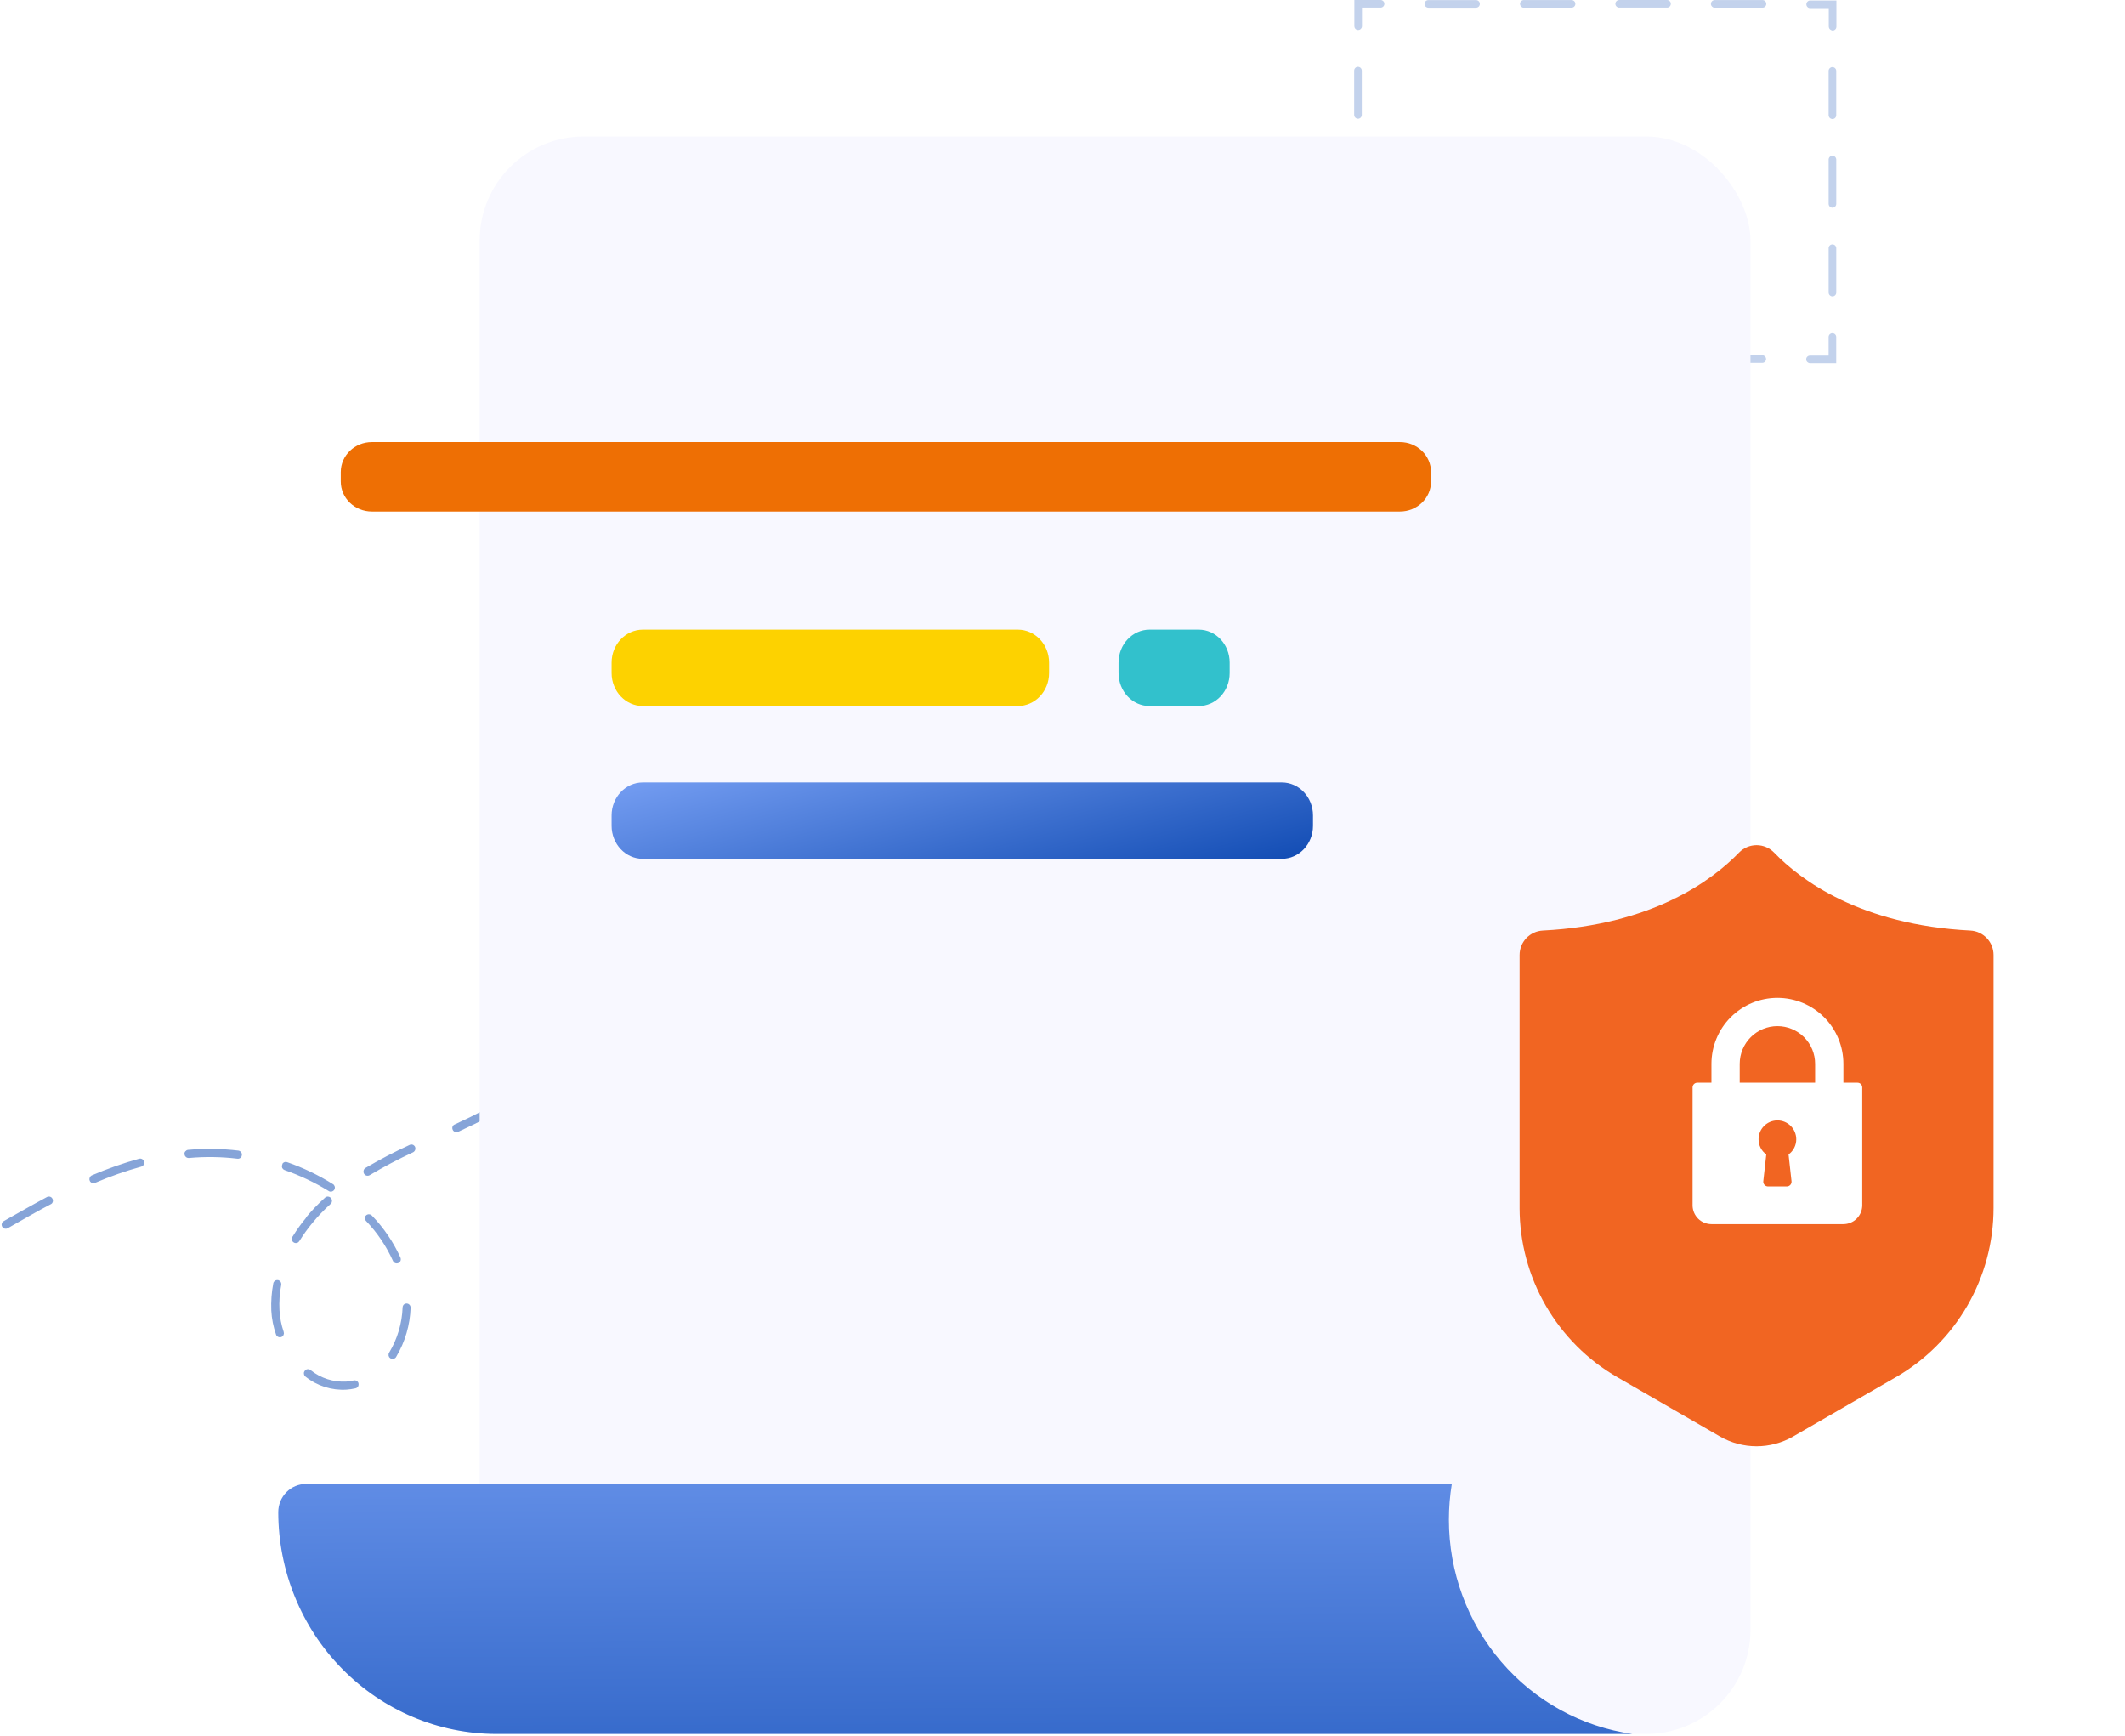 <svg width="306" height="250" viewBox="0 0 306 250" fill="none" xmlns="http://www.w3.org/2000/svg">
<g opacity="0.5">
<path opacity="0.5" fill-rule="evenodd" clip-rule="evenodd" d="M205.226 0.857C205.284 0.946 205.367 1.016 205.464 1.058C205.533 1.09 205.607 1.107 205.683 1.107H212.552C212.697 1.107 212.836 1.049 212.939 0.947C213.041 0.844 213.099 0.705 213.099 0.56C213.099 0.415 213.041 0.276 212.939 0.173C212.836 0.07 212.697 0.013 212.552 0.013H205.683C205.584 0.013 205.488 0.039 205.403 0.089C205.319 0.14 205.249 0.212 205.203 0.299C205.156 0.385 205.133 0.483 205.137 0.581C205.141 0.679 205.172 0.775 205.226 0.857ZM218.974 0.855C219.032 0.945 219.115 1.015 219.214 1.058V1.069C219.283 1.093 219.357 1.105 219.431 1.103H226.307C226.452 1.103 226.592 1.045 226.694 0.942C226.797 0.839 226.855 0.7 226.855 0.555C226.855 0.41 226.797 0.27 226.694 0.167C226.592 0.065 226.452 0.007 226.307 0.007H219.431C219.286 0.007 219.148 0.065 219.045 0.168C218.943 0.27 218.885 0.409 218.885 0.554C218.885 0.661 218.916 0.765 218.974 0.855ZM232.681 0.809C232.743 0.923 232.842 1.011 232.963 1.058L232.962 1.08C233.026 1.097 233.092 1.102 233.158 1.096H240.055C240.201 1.096 240.34 1.038 240.443 0.936C240.546 0.833 240.603 0.694 240.603 0.548C240.603 0.403 240.546 0.264 240.443 0.161C240.34 0.058 240.201 0 240.055 0H233.18C233.051 -0.004 232.925 0.038 232.823 0.118C232.722 0.198 232.652 0.311 232.626 0.437C232.6 0.564 232.62 0.696 232.681 0.809ZM246.434 0.81C246.493 0.922 246.589 1.009 246.706 1.058V1.088C246.777 1.107 246.851 1.113 246.925 1.105H253.8C253.945 1.105 254.084 1.047 254.187 0.945C254.29 0.842 254.348 0.703 254.348 0.557C254.348 0.412 254.29 0.273 254.187 0.17C254.084 0.067 253.945 0.009 253.8 0.009H246.93C246.803 0.007 246.679 0.049 246.58 0.128C246.48 0.207 246.411 0.318 246.385 0.442C246.359 0.567 246.376 0.696 246.434 0.81ZM195.36 4.281C195.262 4.239 195.179 4.168 195.121 4.079C195.062 3.99 195.031 3.885 195.032 3.778V0.001H198.806C198.952 0.001 199.091 0.059 199.194 0.162C199.297 0.264 199.354 0.404 199.354 0.549C199.354 0.694 199.297 0.834 199.194 0.936C199.091 1.039 198.952 1.097 198.806 1.097H196.125V3.773C196.125 3.918 196.067 4.057 195.964 4.159C195.862 4.262 195.723 4.319 195.578 4.32C195.504 4.321 195.43 4.308 195.36 4.281ZM195.095 42.383C195.154 42.472 195.237 42.542 195.336 42.584C195.405 42.611 195.478 42.625 195.552 42.624C195.624 42.624 195.695 42.611 195.762 42.583C195.828 42.556 195.888 42.515 195.939 42.465C195.99 42.414 196.03 42.353 196.058 42.287C196.085 42.22 196.099 42.149 196.099 42.077V35.699C196.099 35.554 196.041 35.414 195.939 35.312C195.836 35.209 195.697 35.152 195.552 35.152C195.407 35.152 195.268 35.209 195.165 35.312C195.063 35.414 195.005 35.554 195.005 35.699V42.081C195.005 42.188 195.036 42.293 195.095 42.383ZM195.095 29.613C195.154 29.703 195.238 29.773 195.336 29.815H195.344C195.409 29.845 195.48 29.86 195.552 29.859C195.624 29.859 195.695 29.845 195.762 29.818C195.828 29.791 195.888 29.75 195.939 29.699C195.99 29.648 196.03 29.588 196.058 29.522C196.085 29.455 196.099 29.384 196.099 29.312V22.93C196.099 22.784 196.041 22.645 195.939 22.543C195.836 22.44 195.697 22.382 195.552 22.382C195.407 22.382 195.268 22.44 195.165 22.543C195.063 22.645 195.005 22.784 195.005 22.93V29.312C195.005 29.419 195.036 29.524 195.095 29.613ZM195.095 16.849C195.154 16.938 195.238 17.009 195.336 17.051L195.35 17.04C195.414 17.07 195.482 17.089 195.552 17.095C195.624 17.095 195.695 17.08 195.762 17.053C195.829 17.025 195.889 16.985 195.94 16.933C195.991 16.883 196.031 16.823 196.058 16.756C196.085 16.69 196.099 16.619 196.099 16.548V10.159C196.099 10.014 196.041 9.875 195.939 9.773C195.836 9.67 195.697 9.612 195.552 9.612C195.407 9.612 195.268 9.67 195.165 9.773C195.063 9.875 195.005 10.014 195.005 10.159V16.548C195.005 16.655 195.036 16.759 195.095 16.849ZM195.006 52.24V48.464C195.006 48.319 195.064 48.179 195.166 48.077C195.269 47.974 195.408 47.916 195.554 47.916C195.699 47.916 195.838 47.974 195.941 48.077C196.044 48.179 196.102 48.319 196.102 48.464V51.146H198.777C198.922 51.146 199.062 51.204 199.164 51.306C199.267 51.409 199.324 51.548 199.324 51.693C199.324 51.838 199.267 51.977 199.164 52.08C199.062 52.183 198.922 52.24 198.777 52.24H195.006ZM260.151 51.984C260.21 52.097 260.306 52.186 260.423 52.236C260.492 52.267 260.566 52.285 260.642 52.289H264.418V48.509C264.418 48.364 264.361 48.225 264.258 48.122C264.155 48.02 264.016 47.962 263.871 47.962C263.726 47.962 263.587 48.02 263.484 48.122C263.382 48.225 263.324 48.364 263.324 48.509V51.185H260.648C260.521 51.183 260.397 51.225 260.297 51.304C260.198 51.383 260.129 51.493 260.102 51.618C260.075 51.742 260.093 51.871 260.151 51.984ZM205.167 51.953C205.226 52.065 205.322 52.153 205.438 52.202C205.507 52.231 205.581 52.247 205.656 52.248H212.531C212.677 52.248 212.816 52.19 212.919 52.088C213.022 51.985 213.079 51.846 213.079 51.7C213.079 51.555 213.022 51.416 212.919 51.313C212.816 51.21 212.677 51.152 212.531 51.152H205.656C205.562 51.152 205.469 51.175 205.386 51.221C205.304 51.267 205.234 51.334 205.185 51.414C205.136 51.495 205.108 51.587 205.105 51.681C205.102 51.776 205.123 51.87 205.167 51.953ZM218.899 51.952C218.96 52.066 219.061 52.155 219.181 52.202L219.181 52.212C219.251 52.235 219.325 52.245 219.398 52.24H226.274C226.419 52.24 226.559 52.182 226.661 52.079C226.764 51.977 226.822 51.837 226.822 51.692C226.822 51.547 226.764 51.407 226.661 51.305C226.559 51.202 226.419 51.144 226.274 51.144H219.405C219.275 51.138 219.148 51.179 219.045 51.258C218.943 51.338 218.871 51.451 218.845 51.578C218.818 51.705 218.837 51.837 218.899 51.952ZM232.659 51.952C232.718 52.064 232.813 52.152 232.93 52.202L232.929 52.218C233.003 52.243 233.082 52.252 233.16 52.246H240.022C240.167 52.246 240.306 52.189 240.409 52.086C240.512 51.983 240.569 51.844 240.569 51.699C240.569 51.553 240.512 51.414 240.409 51.311C240.306 51.208 240.167 51.151 240.022 51.151H233.148C233.022 51.15 232.899 51.193 232.8 51.272C232.702 51.352 232.634 51.463 232.609 51.587C232.583 51.711 232.601 51.84 232.659 51.952ZM246.397 51.953C246.458 52.066 246.558 52.155 246.679 52.202V52.228C246.751 52.247 246.826 52.251 246.899 52.24H253.772C253.918 52.24 254.057 52.182 254.16 52.079C254.263 51.977 254.32 51.837 254.32 51.692C254.32 51.547 254.263 51.407 254.16 51.305C254.057 51.202 253.918 51.144 253.772 51.144H246.899C246.77 51.139 246.643 51.18 246.541 51.26C246.439 51.34 246.369 51.453 246.342 51.58C246.316 51.707 246.335 51.839 246.397 51.953ZM263.679 4.325C263.58 4.283 263.497 4.212 263.438 4.123C263.38 4.033 263.349 3.929 263.349 3.822V1.167H260.667C260.522 1.167 260.383 1.11 260.28 1.007C260.178 0.904 260.12 0.765 260.12 0.62C260.12 0.475 260.178 0.336 260.28 0.233C260.383 0.131 260.522 0.073 260.667 0.073H264.444V3.849C264.444 3.922 264.43 3.993 264.403 4.059C264.375 4.126 264.335 4.186 264.284 4.237C264.233 4.288 264.173 4.329 264.106 4.356C264.04 4.384 263.968 4.398 263.896 4.398C263.82 4.388 263.746 4.363 263.679 4.325ZM263.419 42.423C263.477 42.511 263.56 42.581 263.657 42.622C263.726 42.656 263.801 42.673 263.877 42.672C264.022 42.672 264.161 42.614 264.263 42.512C264.366 42.409 264.423 42.27 264.424 42.125V35.737C264.424 35.591 264.366 35.452 264.263 35.349C264.16 35.246 264.021 35.189 263.876 35.189C263.73 35.189 263.591 35.246 263.488 35.349C263.386 35.452 263.328 35.591 263.328 35.737V42.125C263.329 42.231 263.361 42.334 263.419 42.423ZM263.416 29.656C263.475 29.746 263.559 29.816 263.657 29.859H263.668C263.734 29.887 263.805 29.902 263.877 29.903C264.022 29.902 264.161 29.845 264.263 29.742C264.366 29.64 264.423 29.501 264.424 29.356V22.973C264.424 22.828 264.366 22.689 264.263 22.586C264.16 22.483 264.021 22.425 263.876 22.425C263.73 22.425 263.591 22.483 263.488 22.586C263.386 22.689 263.328 22.828 263.328 22.973V29.356C263.328 29.462 263.359 29.567 263.416 29.656ZM263.416 16.887C263.475 16.976 263.559 17.047 263.657 17.089H263.672C263.735 17.12 263.805 17.136 263.875 17.138C264.02 17.137 264.159 17.08 264.261 16.977C264.364 16.875 264.422 16.736 264.422 16.59V10.202C264.422 10.057 264.364 9.918 264.261 9.815C264.159 9.712 264.019 9.654 263.874 9.654C263.729 9.654 263.589 9.712 263.487 9.815C263.384 9.918 263.326 10.057 263.326 10.202V16.585C263.326 16.692 263.357 16.797 263.416 16.887Z" fill="#0F4AB2"/>
</g>
<path opacity="0.5" d="M0.356 175.956C0.407 175.9 0.466 175.853 0.531 175.816L1.279 175.388C3.027 174.412 4.826 173.373 6.772 172.334C6.839 172.298 6.913 172.277 6.989 172.27C7.065 172.264 7.141 172.272 7.214 172.295C7.287 172.316 7.355 172.352 7.412 172.402C7.47 172.451 7.517 172.512 7.55 172.581C7.591 172.647 7.615 172.722 7.62 172.8C7.631 172.877 7.624 172.956 7.599 173.03C7.578 173.102 7.545 173.17 7.501 173.231C7.447 173.291 7.381 173.341 7.308 173.376C5.395 174.363 3.598 175.428 1.852 176.411L1.104 176.839C0.986 176.903 0.85 176.925 0.718 176.901C0.584 176.872 0.463 176.802 0.371 176.7C0.29 176.593 0.242 176.464 0.234 176.33C0.244 176.197 0.285 176.069 0.356 175.956ZM13.012 169.39C13.064 169.313 13.139 169.253 13.225 169.219C15.435 168.273 17.706 167.474 20.022 166.829C20.1 166.807 20.181 166.8 20.261 166.807C20.335 166.816 20.406 166.841 20.47 166.88C20.539 166.916 20.599 166.967 20.646 167.031C20.692 167.094 20.723 167.166 20.736 167.243C20.756 167.318 20.768 167.394 20.77 167.471C20.754 167.547 20.728 167.62 20.693 167.689C20.657 167.759 20.604 167.818 20.538 167.862C20.481 167.91 20.414 167.945 20.342 167.965C18.074 168.592 15.851 169.372 13.688 170.301C13.619 170.332 13.545 170.349 13.469 170.352C13.392 170.357 13.315 170.342 13.244 170.309C13.172 170.281 13.106 170.239 13.051 170.184C12.993 170.131 12.951 170.064 12.928 169.989C12.879 169.893 12.864 169.782 12.888 169.675C12.902 169.57 12.945 169.471 13.012 169.39ZM26.707 165.754C26.759 165.698 26.817 165.65 26.881 165.608C26.949 165.575 27.023 165.554 27.099 165.548C29.505 165.331 31.928 165.368 34.328 165.656C34.402 165.665 34.474 165.69 34.537 165.73C34.608 165.763 34.669 165.814 34.714 165.879C34.763 165.94 34.798 166.01 34.819 166.085C34.839 166.16 34.845 166.238 34.834 166.316C34.825 166.39 34.805 166.463 34.775 166.533C34.729 166.596 34.677 166.654 34.62 166.708C34.555 166.753 34.482 166.788 34.405 166.81C34.332 166.829 34.256 166.833 34.182 166.821C31.868 166.544 29.532 166.51 27.212 166.721C27.136 166.728 27.06 166.719 26.988 166.694C26.911 166.671 26.839 166.633 26.776 166.582C26.72 166.53 26.672 166.47 26.634 166.403C26.598 166.334 26.579 166.256 26.579 166.178C26.561 166.103 26.562 166.025 26.581 165.951C26.611 165.878 26.653 165.81 26.705 165.751L26.707 165.754ZM40.715 167.484C40.795 167.394 40.9 167.329 41.017 167.298C41.135 167.27 41.258 167.279 41.37 167.326C43.657 168.123 45.847 169.172 47.901 170.455C47.975 170.493 48.042 170.545 48.097 170.607C48.143 170.673 48.179 170.746 48.205 170.822C48.229 170.899 48.234 170.981 48.221 171.061C48.206 171.139 48.18 171.215 48.144 171.286C48.099 171.355 48.04 171.415 47.971 171.461C47.906 171.507 47.833 171.539 47.755 171.556C47.675 171.571 47.594 171.57 47.515 171.554C47.438 171.537 47.366 171.503 47.304 171.454C45.311 170.232 43.192 169.228 40.984 168.461C40.914 168.432 40.849 168.393 40.791 168.346C40.734 168.293 40.686 168.232 40.648 168.164C40.62 168.091 40.602 168.016 40.593 167.939C40.609 167.782 40.648 167.629 40.71 167.484L40.715 167.484ZM44.051 175.308C44.892 174.283 45.81 173.324 46.798 172.44C46.853 172.384 46.919 172.34 46.992 172.311C47.069 172.282 47.151 172.269 47.233 172.274C47.312 172.28 47.388 172.3 47.459 172.333C47.533 172.369 47.599 172.418 47.655 172.479C47.696 172.537 47.738 172.606 47.78 172.681C47.801 172.759 47.812 172.839 47.813 172.92C47.804 172.999 47.785 173.077 47.756 173.151C47.721 173.226 47.668 173.291 47.601 173.34C46.659 174.189 45.782 175.109 44.978 176.089C44.306 176.899 43.691 177.753 43.136 178.647C43.09 178.715 43.039 178.778 42.982 178.837C42.917 178.885 42.844 178.923 42.767 178.948C42.689 178.97 42.607 178.975 42.527 178.962C42.445 178.955 42.366 178.926 42.3 178.877C42.226 178.838 42.165 178.779 42.121 178.708C42.073 178.641 42.042 178.564 42.031 178.483C42.013 178.403 42.014 178.32 42.033 178.241C42.052 178.159 42.092 178.083 42.147 178.019C42.729 177.073 43.378 176.17 44.09 175.318L44.051 175.308ZM52.472 168.286C52.522 168.238 52.574 168.194 52.63 168.155C54.693 166.941 56.817 165.833 58.993 164.836C59.061 164.802 59.136 164.783 59.212 164.779C59.288 164.774 59.364 164.785 59.436 164.811C59.51 164.833 59.577 164.875 59.63 164.931C59.692 164.979 59.741 165.043 59.771 165.115C59.831 165.257 59.836 165.415 59.784 165.56C59.733 165.705 59.629 165.825 59.493 165.897C57.352 166.886 55.265 167.986 53.239 169.192C53.172 169.231 53.098 169.257 53.021 169.269C52.947 169.281 52.872 169.277 52.799 169.258C52.723 169.24 52.651 169.207 52.588 169.16C52.526 169.113 52.472 169.055 52.429 168.989C52.366 168.88 52.338 168.754 52.348 168.628C52.358 168.504 52.4 168.386 52.471 168.283L52.472 168.286ZM39.483 184.506C39.55 184.43 39.635 184.37 39.73 184.333C39.831 184.298 39.938 184.288 40.043 184.305C40.195 184.338 40.328 184.429 40.413 184.559C40.495 184.691 40.526 184.849 40.5 185.003C40.267 186.198 40.184 187.418 40.25 188.634C40.304 189.698 40.507 190.749 40.854 191.756C40.874 191.83 40.886 191.906 40.888 191.982C40.878 192.058 40.858 192.131 40.83 192.202C40.797 192.271 40.752 192.334 40.697 192.388C40.641 192.439 40.574 192.478 40.501 192.501C40.429 192.526 40.352 192.537 40.275 192.532C40.199 192.528 40.124 192.508 40.055 192.474C39.983 192.444 39.919 192.399 39.867 192.341C39.814 192.283 39.776 192.215 39.753 192.141C39.362 191.029 39.132 189.868 39.071 188.692C39.016 187.38 39.111 186.066 39.355 184.776C39.369 184.675 39.414 184.581 39.483 184.506ZM52.661 175.045L52.714 174.989C52.768 174.933 52.835 174.889 52.908 174.86C53.021 174.817 53.145 174.809 53.262 174.838C53.38 174.866 53.486 174.929 53.567 175.019C55.27 176.786 56.659 178.831 57.671 181.065C57.731 181.21 57.735 181.371 57.684 181.518C57.625 181.662 57.514 181.779 57.373 181.844C57.226 181.907 57.06 181.911 56.91 181.855C56.771 181.792 56.658 181.681 56.594 181.542C55.645 179.425 54.34 177.486 52.735 175.809C52.633 175.709 52.571 175.576 52.56 175.434C52.546 175.293 52.582 175.151 52.662 175.035L52.661 175.045ZM65.263 162.044C65.318 161.974 65.393 161.921 65.478 161.894L67.738 160.824C69.187 160.108 70.51 159.411 71.794 158.697C71.859 158.654 71.933 158.629 72.011 158.623C72.086 158.613 72.162 158.619 72.234 158.64C72.305 158.659 72.371 158.694 72.426 158.743C72.488 158.792 72.543 158.851 72.586 158.917C72.619 158.987 72.642 159.06 72.657 159.136C72.668 159.213 72.661 159.292 72.636 159.365C72.622 159.442 72.589 159.513 72.539 159.572C72.491 159.632 72.431 159.683 72.364 159.72C71.081 160.451 69.722 161.159 68.254 161.875C67.502 162.242 66.731 162.604 65.976 162.954C65.908 162.988 65.833 163.008 65.756 163.013C65.68 163.017 65.603 163.005 65.532 162.975C65.458 162.953 65.391 162.912 65.338 162.856C65.275 162.806 65.227 162.741 65.196 162.667C65.149 162.568 65.128 162.458 65.136 162.348C65.148 162.238 65.19 162.133 65.259 162.046L65.263 162.044ZM88.687 137.322C88.753 137.249 88.836 137.192 88.928 137.156C89.022 137.119 89.125 137.107 89.226 137.121C89.327 137.136 89.422 137.177 89.502 137.239C89.583 137.302 89.645 137.384 89.684 137.478C89.723 137.572 89.737 137.675 89.724 137.776C89.397 140.2 88.698 142.558 87.654 144.77C87.581 144.896 87.462 144.991 87.322 145.034C87.182 145.078 87.031 145.067 86.898 145.004C86.766 144.941 86.661 144.831 86.604 144.695C86.548 144.558 86.546 144.406 86.597 144.268C87.597 142.15 88.261 139.889 88.566 137.567C88.586 137.469 88.63 137.378 88.692 137.3L88.687 137.322ZM77.567 154.927L77.664 154.835C79.535 153.422 81.259 151.824 82.808 150.064C82.912 149.944 83.06 149.869 83.219 149.858C83.338 149.85 83.457 149.878 83.56 149.938C83.664 149.998 83.747 150.087 83.8 150.193C83.853 150.3 83.874 150.42 83.859 150.539C83.844 150.657 83.795 150.768 83.717 150.859C82.123 152.677 80.349 154.33 78.422 155.792C78.361 155.845 78.289 155.884 78.212 155.908C78.134 155.932 78.052 155.94 77.971 155.93C77.89 155.919 77.812 155.893 77.741 155.852C77.67 155.812 77.609 155.756 77.565 155.687C77.484 155.575 77.436 155.443 77.428 155.305C77.434 155.168 77.482 155.036 77.564 154.927L77.567 154.927ZM43.91 197.338C43.956 197.277 44.016 197.226 44.084 197.19C44.158 197.152 44.238 197.13 44.321 197.126C44.397 197.122 44.473 197.133 44.545 197.159C44.623 197.185 44.696 197.227 44.757 197.282C46.203 198.436 48.024 199.017 49.87 198.914C50.241 198.886 50.608 198.83 50.97 198.745C51.114 198.72 51.262 198.751 51.384 198.833C51.447 198.869 51.502 198.919 51.545 198.979C51.587 199.038 51.617 199.106 51.63 199.178C51.658 199.328 51.636 199.483 51.568 199.62C51.482 199.751 51.35 199.846 51.198 199.884C50.776 199.981 50.347 200.045 49.915 200.075C47.784 200.207 45.68 199.544 44.008 198.215C43.945 198.166 43.891 198.106 43.848 198.039C43.807 197.971 43.783 197.895 43.777 197.816C43.76 197.738 43.76 197.657 43.779 197.579C43.807 197.503 43.846 197.432 43.895 197.367L43.91 197.338ZM58.106 187.874C58.181 187.777 58.288 187.71 58.408 187.686C58.525 187.656 58.648 187.663 58.761 187.707C58.874 187.75 58.97 187.828 59.033 187.93C59.102 188.031 59.136 188.151 59.131 188.273C59.05 190.764 58.339 193.194 57.064 195.335C57.03 195.41 56.977 195.474 56.91 195.522C56.846 195.571 56.773 195.608 56.695 195.631C56.617 195.653 56.536 195.658 56.456 195.647C56.376 195.633 56.299 195.605 56.228 195.565C56.164 195.516 56.104 195.461 56.05 195.401C56.011 195.331 55.98 195.257 55.96 195.179C55.952 195.099 55.953 195.018 55.962 194.938C55.976 194.858 56.009 194.783 56.058 194.719C57.237 192.752 57.898 190.518 57.979 188.225C57.983 188.098 58.026 187.975 58.104 187.874L58.106 187.874Z" fill="#0F4AB2"/>
<rect x="69.073" y="19.65" width="183" height="230" rx="15" fill="#F8F8FF"/>
<g filter="url(#filter0_d_3430_4396)">
<path d="M257.227 197.814L272.001 189.284C276.28 186.814 279.833 183.262 282.303 178.983C284.773 174.705 286.074 169.852 286.074 164.912V128.501C286.075 127.597 285.73 126.727 285.109 126.071C284.488 125.414 283.639 125.02 282.736 124.972C266.908 124.162 258.306 117.717 254.468 113.747C254.141 113.41 253.749 113.142 253.317 112.959C252.884 112.776 252.419 112.682 251.949 112.682C251.48 112.682 251.015 112.776 250.582 112.959C250.15 113.142 249.758 113.41 249.431 113.747C245.593 117.717 236.995 124.165 221.163 124.972C220.26 125.02 219.411 125.414 218.79 126.071C218.169 126.727 217.823 127.597 217.825 128.501V164.912C217.825 169.852 219.126 174.705 221.596 178.983C224.066 183.262 227.619 186.814 231.897 189.284L246.674 197.814C248.278 198.74 250.098 199.228 251.95 199.228C253.803 199.228 255.623 198.74 257.227 197.814Z" fill="#F16522"/>
</g>
<g filter="url(#filter1_d_3430_4396)">
<path d="M263.488 151.883H261.452V149.169C261.452 146.649 260.451 144.233 258.669 142.451C256.887 140.669 254.471 139.668 251.951 139.668C249.431 139.668 247.014 140.669 245.232 142.451C243.451 144.233 242.45 146.649 242.45 149.169V151.883H240.413C240.233 151.883 240.061 151.955 239.933 152.082C239.806 152.21 239.734 152.383 239.734 152.563V169.529C239.735 170.249 240.021 170.939 240.53 171.448C241.039 171.957 241.73 172.243 242.45 172.244H261.452C262.172 172.243 262.862 171.957 263.371 171.448C263.88 170.939 264.166 170.249 264.167 169.529V152.563C264.167 152.383 264.096 152.21 263.968 152.082C263.841 151.955 263.668 151.883 263.488 151.883ZM253.555 162.211L253.983 166.061C253.993 166.156 253.983 166.252 253.954 166.343C253.925 166.433 253.877 166.517 253.814 166.588C253.75 166.659 253.672 166.716 253.585 166.755C253.498 166.794 253.404 166.814 253.308 166.815H250.593C250.498 166.814 250.404 166.794 250.316 166.755C250.229 166.716 250.152 166.659 250.088 166.588C250.024 166.517 249.976 166.433 249.947 166.343C249.918 166.252 249.908 166.156 249.919 166.061L250.347 162.211C250.002 161.961 249.721 161.633 249.528 161.254C249.335 160.874 249.235 160.454 249.236 160.028C249.236 159.308 249.522 158.618 250.031 158.108C250.54 157.599 251.231 157.313 251.951 157.313C252.671 157.313 253.361 157.599 253.87 158.108C254.379 158.618 254.665 159.308 254.665 160.028C254.667 160.454 254.567 160.874 254.374 161.254C254.18 161.633 253.9 161.961 253.555 162.211ZM257.38 151.883H246.521V149.169C246.521 147.729 247.093 146.348 248.111 145.33C249.129 144.312 250.51 143.74 251.95 143.74C253.39 143.74 254.771 144.312 255.789 145.33C256.808 146.348 257.38 147.729 257.38 149.169V151.883Z" fill="white"/>
</g>
<path d="M208.644 218.791C208.645 217.068 208.787 215.349 209.066 213.65L44.068 213.65C43.543 213.65 43.024 213.755 42.539 213.959C42.055 214.163 41.614 214.462 41.244 214.839C40.873 215.216 40.578 215.663 40.378 216.156C40.177 216.649 40.073 217.177 40.073 217.71C40.082 226.177 43.394 234.295 49.283 240.283C55.171 246.271 63.155 249.64 71.483 249.65L235.073 249.65C227.747 248.615 221.037 244.92 216.179 239.249C211.322 233.577 208.645 226.311 208.644 218.791Z" fill="url(#paint0_linear_3430_4396)"/>
<path d="M201.587 63.65H53.559C51.082 63.65 49.073 65.585 49.073 67.97V69.33C49.073 71.716 51.082 73.65 53.559 73.65H201.587C204.065 73.65 206.073 71.716 206.073 69.33V67.97C206.073 65.585 204.065 63.65 201.587 63.65Z" fill="#EE6F04"/>
<path d="M184.579 112.65H92.568C90.085 112.65 88.073 114.778 88.073 117.402V118.898C88.073 121.523 90.085 123.65 92.568 123.65H184.579C187.061 123.65 189.073 121.523 189.073 118.898V117.402C189.073 114.778 187.061 112.65 184.579 112.65Z" fill="url(#paint1_linear_3430_4396)"/>
<path d="M146.567 90.65H92.579C90.091 90.65 88.073 92.778 88.073 95.402V96.898C88.073 99.523 90.091 101.65 92.579 101.65H146.567C149.056 101.65 151.073 99.523 151.073 96.898V95.402C151.073 92.778 149.056 90.65 146.567 90.65Z" fill="#FDD200"/>
<path d="M172.613 90.65H165.533C163.07 90.65 161.073 92.778 161.073 95.402V96.898C161.073 99.523 163.07 101.65 165.533 101.65H172.613C175.076 101.65 177.073 99.523 177.073 96.898V95.402C177.073 92.778 175.076 90.65 172.613 90.65Z" fill="#32C1CC"/>
<defs>
<filter id="filter0_d_3430_4396" x="200.825" y="103.682" width="104.248" height="122.546" filterUnits="userSpaceOnUse" color-interpolation-filters="sRGB">
<feFlood flood-opacity="0" result="BackgroundImageFix"/>
<feColorMatrix in="SourceAlpha" type="matrix" values="0 0 0 0 0 0 0 0 0 0 0 0 0 0 0 0 0 0 127 0" result="hardAlpha"/>
<feOffset dx="1" dy="9"/>
<feGaussianBlur stdDeviation="9"/>
<feColorMatrix type="matrix" values="0 0 0 0 0.027 0 0 0 0 0.331 0 0 0 0 0.921 0 0 0 0.12 0"/>
<feBlend mode="normal" in2="BackgroundImageFix" result="effect1_dropShadow_3430_4396"/>
<feBlend mode="normal" in="SourceGraphic" in2="effect1_dropShadow_3430_4396" result="shape"/>
</filter>
<filter id="filter1_d_3430_4396" x="239.734" y="139.668" width="32.433" height="40.576" filterUnits="userSpaceOnUse" color-interpolation-filters="sRGB">
<feFlood flood-opacity="0" result="BackgroundImageFix"/>
<feColorMatrix in="SourceAlpha" type="matrix" values="0 0 0 0 0 0 0 0 0 0 0 0 0 0 0 0 0 0 127 0" result="hardAlpha"/>
<feOffset dx="4" dy="4"/>
<feGaussianBlur stdDeviation="2"/>
<feColorMatrix type="matrix" values="0 0 0 0 0 0 0 0 0 0 0 0 0 0 0 0 0 0 0.28 0"/>
<feBlend mode="normal" in2="BackgroundImageFix" result="effect1_dropShadow_3430_4396"/>
<feBlend mode="normal" in="SourceGraphic" in2="effect1_dropShadow_3430_4396" result="shape"/>
</filter>
<linearGradient id="paint0_linear_3430_4396" x1="128.213" y1="170.486" x2="128.785" y2="286.019" gradientUnits="userSpaceOnUse">
<stop offset="0.05" stop-color="#89AEFF"/>
<stop offset="1" stop-color="#0F4AB2"/>
</linearGradient>
<linearGradient id="paint1_linear_3430_4396" x1="59.406" y1="110.138" x2="70.457" y2="154.185" gradientUnits="userSpaceOnUse">
<stop offset="0.05" stop-color="#89AEFF"/>
<stop offset="1" stop-color="#0F4AB2"/>
</linearGradient>
</defs>
</svg>
